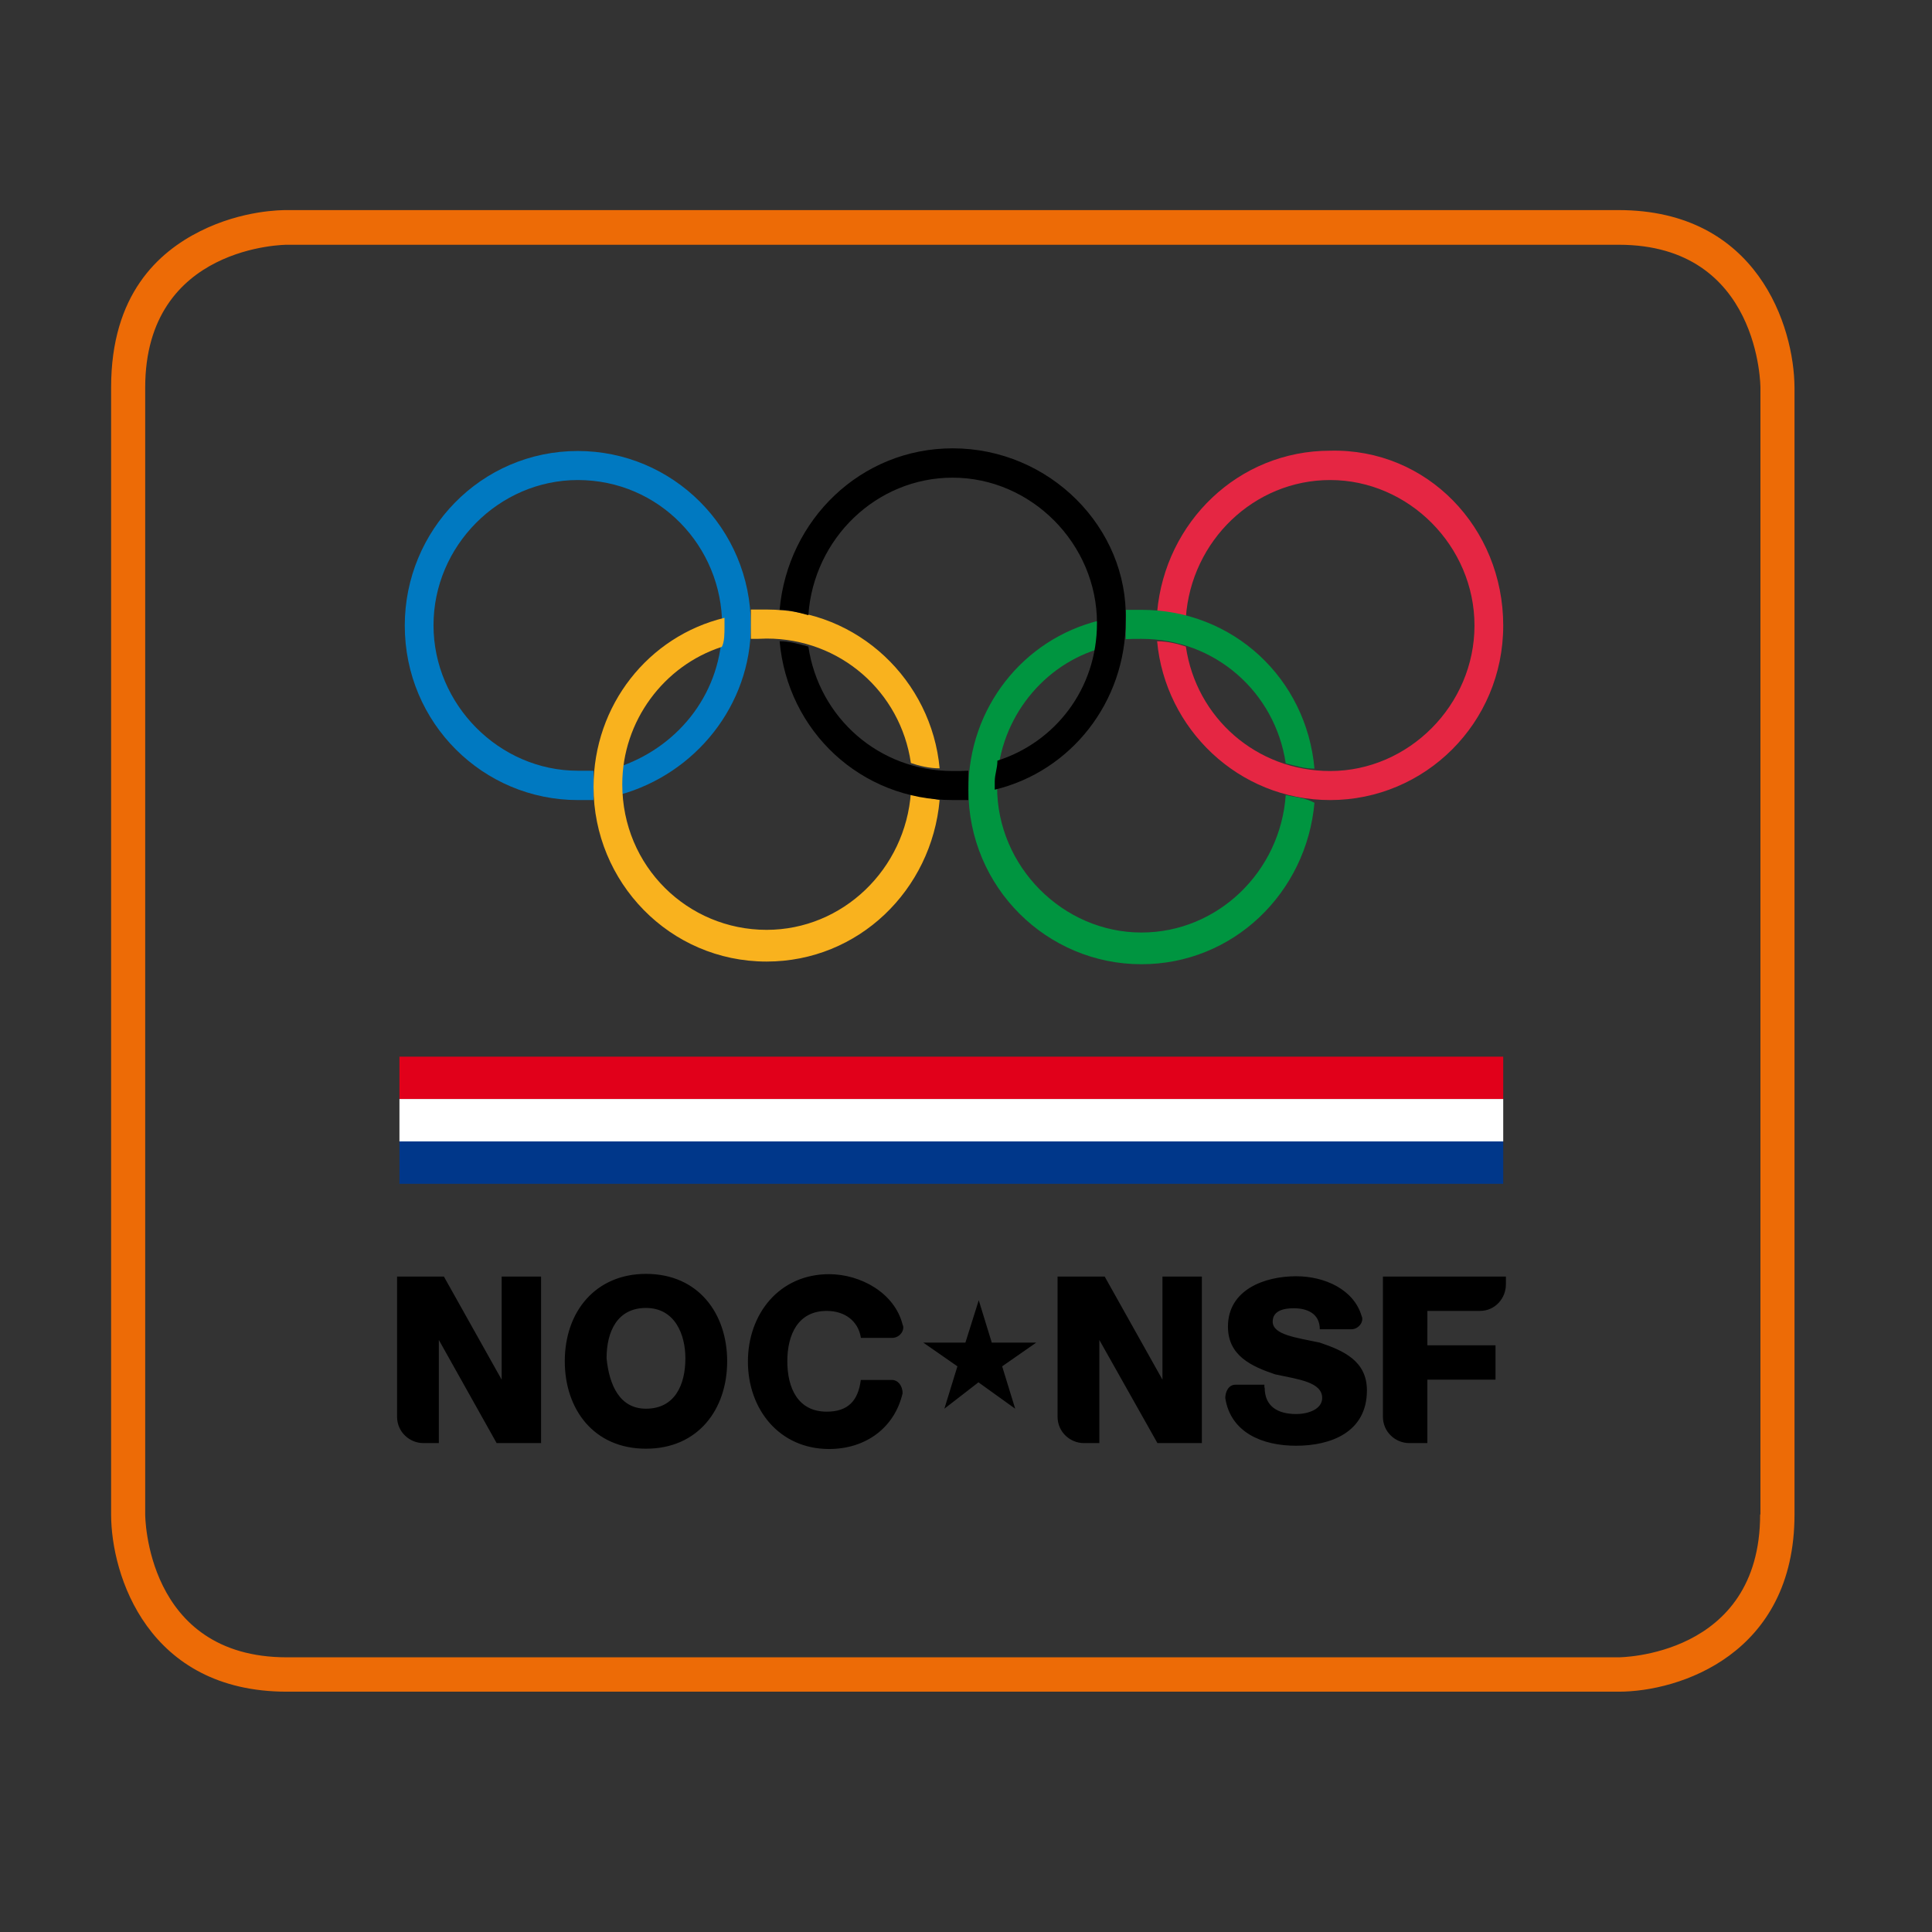   <svg className="w-20 h-auto" xmlns="http://www.w3.org/2000/svg" viewBox="0 0 652 652">
    <rect x="0" y="0" width="652" height="652" fill="#333333" stroke="none"/>
    <path fill="#ed6b06" d="M546.2 70.9H96.8c-1.8 0-15 0-29.2 7.1s-30.1 21.4-30.1 52.7v380.4c0 20.5 12.4 59.8 59.3 59.8h449.5c20.3 0 59.3-12.5 59.3-59.8V130.8c-.1-20.6-12.5-59.9-59.4-59.9zM594 511.1c0 48.2-47.8 48.2-47.8 48.2H96.8C49 559.3 49 511.1 49 511.1V130.8c0-48.2 47.8-48.2 47.8-48.2h449.5c47.8 0 47.8 48.2 47.8 48.2v380.3z"/>
    <path fill="#0079c1" d="M253.4 211.1c0-33-26.5-58.9-58.4-58.9-32.7 0-58.4 26.8-58.4 58.9 0 33 26.5 58.9 58.4 58.9h5.3v-9.9H195c-26.5 0-48.7-22.3-48.7-49.1s22.1-49 48.7-49c27.4 0 48.7 22.3 48.7 49.1 0 22.3-14.2 40.2-33.6 47.3 0 2.7-.9 4.5-.9 7.1v2.7c25.6-7.1 44.2-30.3 44.2-57.1"/>
    <path fill="#e52643" d="M507.3 211.1c0 33-26.5 58.9-58.4 58.9-31 0-55.7-24.1-58.4-53.6 3.5 0 7.1.9 9.7 1.8 3.5 24.1 23.9 42 48.7 42 26.5 0 48.7-22.3 48.7-49.1S475.4 162 448.9 162c-25.7 0-46.9 20.5-48.7 46.4-3.5-.9-6.2-1.8-9.7-1.8 2.7-30.4 27.4-54.5 58.4-54.5 32.7-.8 58.4 26 58.4 59"/>
    <path fill="#009540" d="M385.2 215.6c24.8 0 45.1 17.9 48.7 42 3.5.9 6.2 1.8 9.7 1.8-2.7-30.4-27.4-53.6-58.4-53.6h-5.3v9.9c1.8-.1 3.5-.1 5.3-.1m48.7 52.7c-1.8 25.9-23 46.4-48.7 46.4-26.5 0-48.7-22.3-48.7-49.1 0-21.4 14.2-40.2 33.6-46.4 0-2.7.9-4.5.9-7.1v-2.7c-25.7 6.3-44.2 29.5-44.2 57.1 0 33 26.5 58.9 58.4 58.9 31 0 55.7-24.1 58.4-54.5-3.5-1.8-6.2-1.8-9.7-2.6"/>
    <path fill="#f9b21e" d="M253.4 215.6v-9.9h5.3c31 0 55.7 24.1 58.4 53.6-3.5 0-7.1-.9-9.7-1.8-3.5-24.1-23.9-42-48.7-42-1.8.1-3.6.1-5.3.1m63.7 54.4c-2.7 30.4-27.4 54.5-58.4 54.5-32.7 0-58.4-26.8-58.4-58.9 0-27.7 18.6-50.9 44.2-57.1v2.7c0 2.7 0 5.4-.9 7.1-19.5 6.3-33.6 25-33.6 46.4 0 27.7 22.1 49.1 48.7 49.1 25.7 0 46.9-20.5 48.7-46.4 2.6 1.7 6.1 1.7 9.7 2.6"/>
    <path d="M321.5 151.3c-31 0-55.7 24.1-58.4 54.5 3.5 0 6.2.9 9.7 1.8 1.8-25.9 23-46.4 48.7-46.4 26.5 0 48.7 22.3 48.7 49.1 0 22.3-14.2 40.2-33.6 46.4 0 2.7-.9 4.5-.9 7.1v2.7c25.7-6.2 44.2-29.5 44.2-57.1.9-31.3-25.7-58.1-58.4-58.1m0 108.9c-24.8 0-45.1-17.9-48.7-42-3.5-.9-6.2-1.8-9.7-1.8 2.7 30.4 27.4 53.6 58.4 53.6h5.3v-9.9c-1.8.1-3.5.1-5.3.1" class="st5"/>
    <path fill="#e1001a" d="M134.8 356.6h372.5v14.3H134.8z"/>
    <path fill="#fff" d="M134.8 370.9h372.5v14.3H134.8z"/>
    <path fill="#00378a" d="M134.8 385.2h372.5v14.3H134.8z"/>
    <path d="M134.8 430.8h15l19.5 34.8v-34.8h13.3V487h-15l-19.5-34.8V487h-5.3c-4.4 0-8.8-3.6-8.8-8.9v-47.3h.8zm83.2-.9c17.7 0 27.4 13.4 27.4 29.5s-9.7 29.5-27.4 29.5-27.4-13.4-27.4-29.5c0-17 10.6-29.5 27.4-29.5zm0 45.5c9.7 0 13.3-8 13.3-17 0-8-3.5-17-13.3-17-9.7 0-13.3 8-13.3 17 .9 9 4.4 17 13.3 17zm72.5-24.1c-.9-5.4-5.3-8.9-11.5-8.9-9.7 0-13.3 8-13.3 17 0 8.9 3.5 17 13.3 17 7.1 0 10.6-3.6 11.5-10.7h10.6c1.8 0 3.5 1.8 3.5 4.5-2.7 11.6-12.4 18.8-24.8 18.8-16.8 0-27.4-13.4-27.4-29.5S263 430 279.8 430c10.6 0 22.1 6.3 24.8 17 .9 1.8-.9 4.5-3.5 4.5h-10.6zm136.3 17c0 6.3 4.4 8.9 10.6 8.9 4.4 0 8.8-1.8 8.8-5.4 0-5.4-8-6.3-15.9-8-8-2.7-15.9-6.3-15.9-16.1 0-12.5 12.4-17 23-17 9.7 0 19.5 4.5 22.1 13.4.9 1.8-.9 4.5-3.5 4.5h-10.6c0-5.4-4.4-7.1-8.8-7.1-3.5 0-7.1.9-7.1 4.5 0 4.5 8 5.4 15.9 7.1 8 2.7 15.9 6.2 15.9 16.1 0 14.3-12.4 18.7-23.9 18.7-11.5 0-22.1-4.5-23.9-16.1 0-1.8.9-4.5 3.5-4.5h9.7v1zm40.7-37.5h40.7v2.7c0 4.5-3.5 8.9-8.8 8.9h-17.7V454h23v11.6h-23V487h-6.2c-4.4 0-8.8-3.6-8.8-8.9v-47.3h.8zm-109.7 0h15l19.5 34.8v-34.8h13.3V487h-15L371 452.2V487h-5.3c-4.4 0-8.8-3.6-8.8-8.9v-47.3h.9zm-27.5 8 4.4 14.3h15l-11.5 8 4.4 14.3-12.4-8.9-11.5 8.9 4.4-14.3-11.5-8h14.2l4.5-14.3z" class="st5"/>
  </svg>